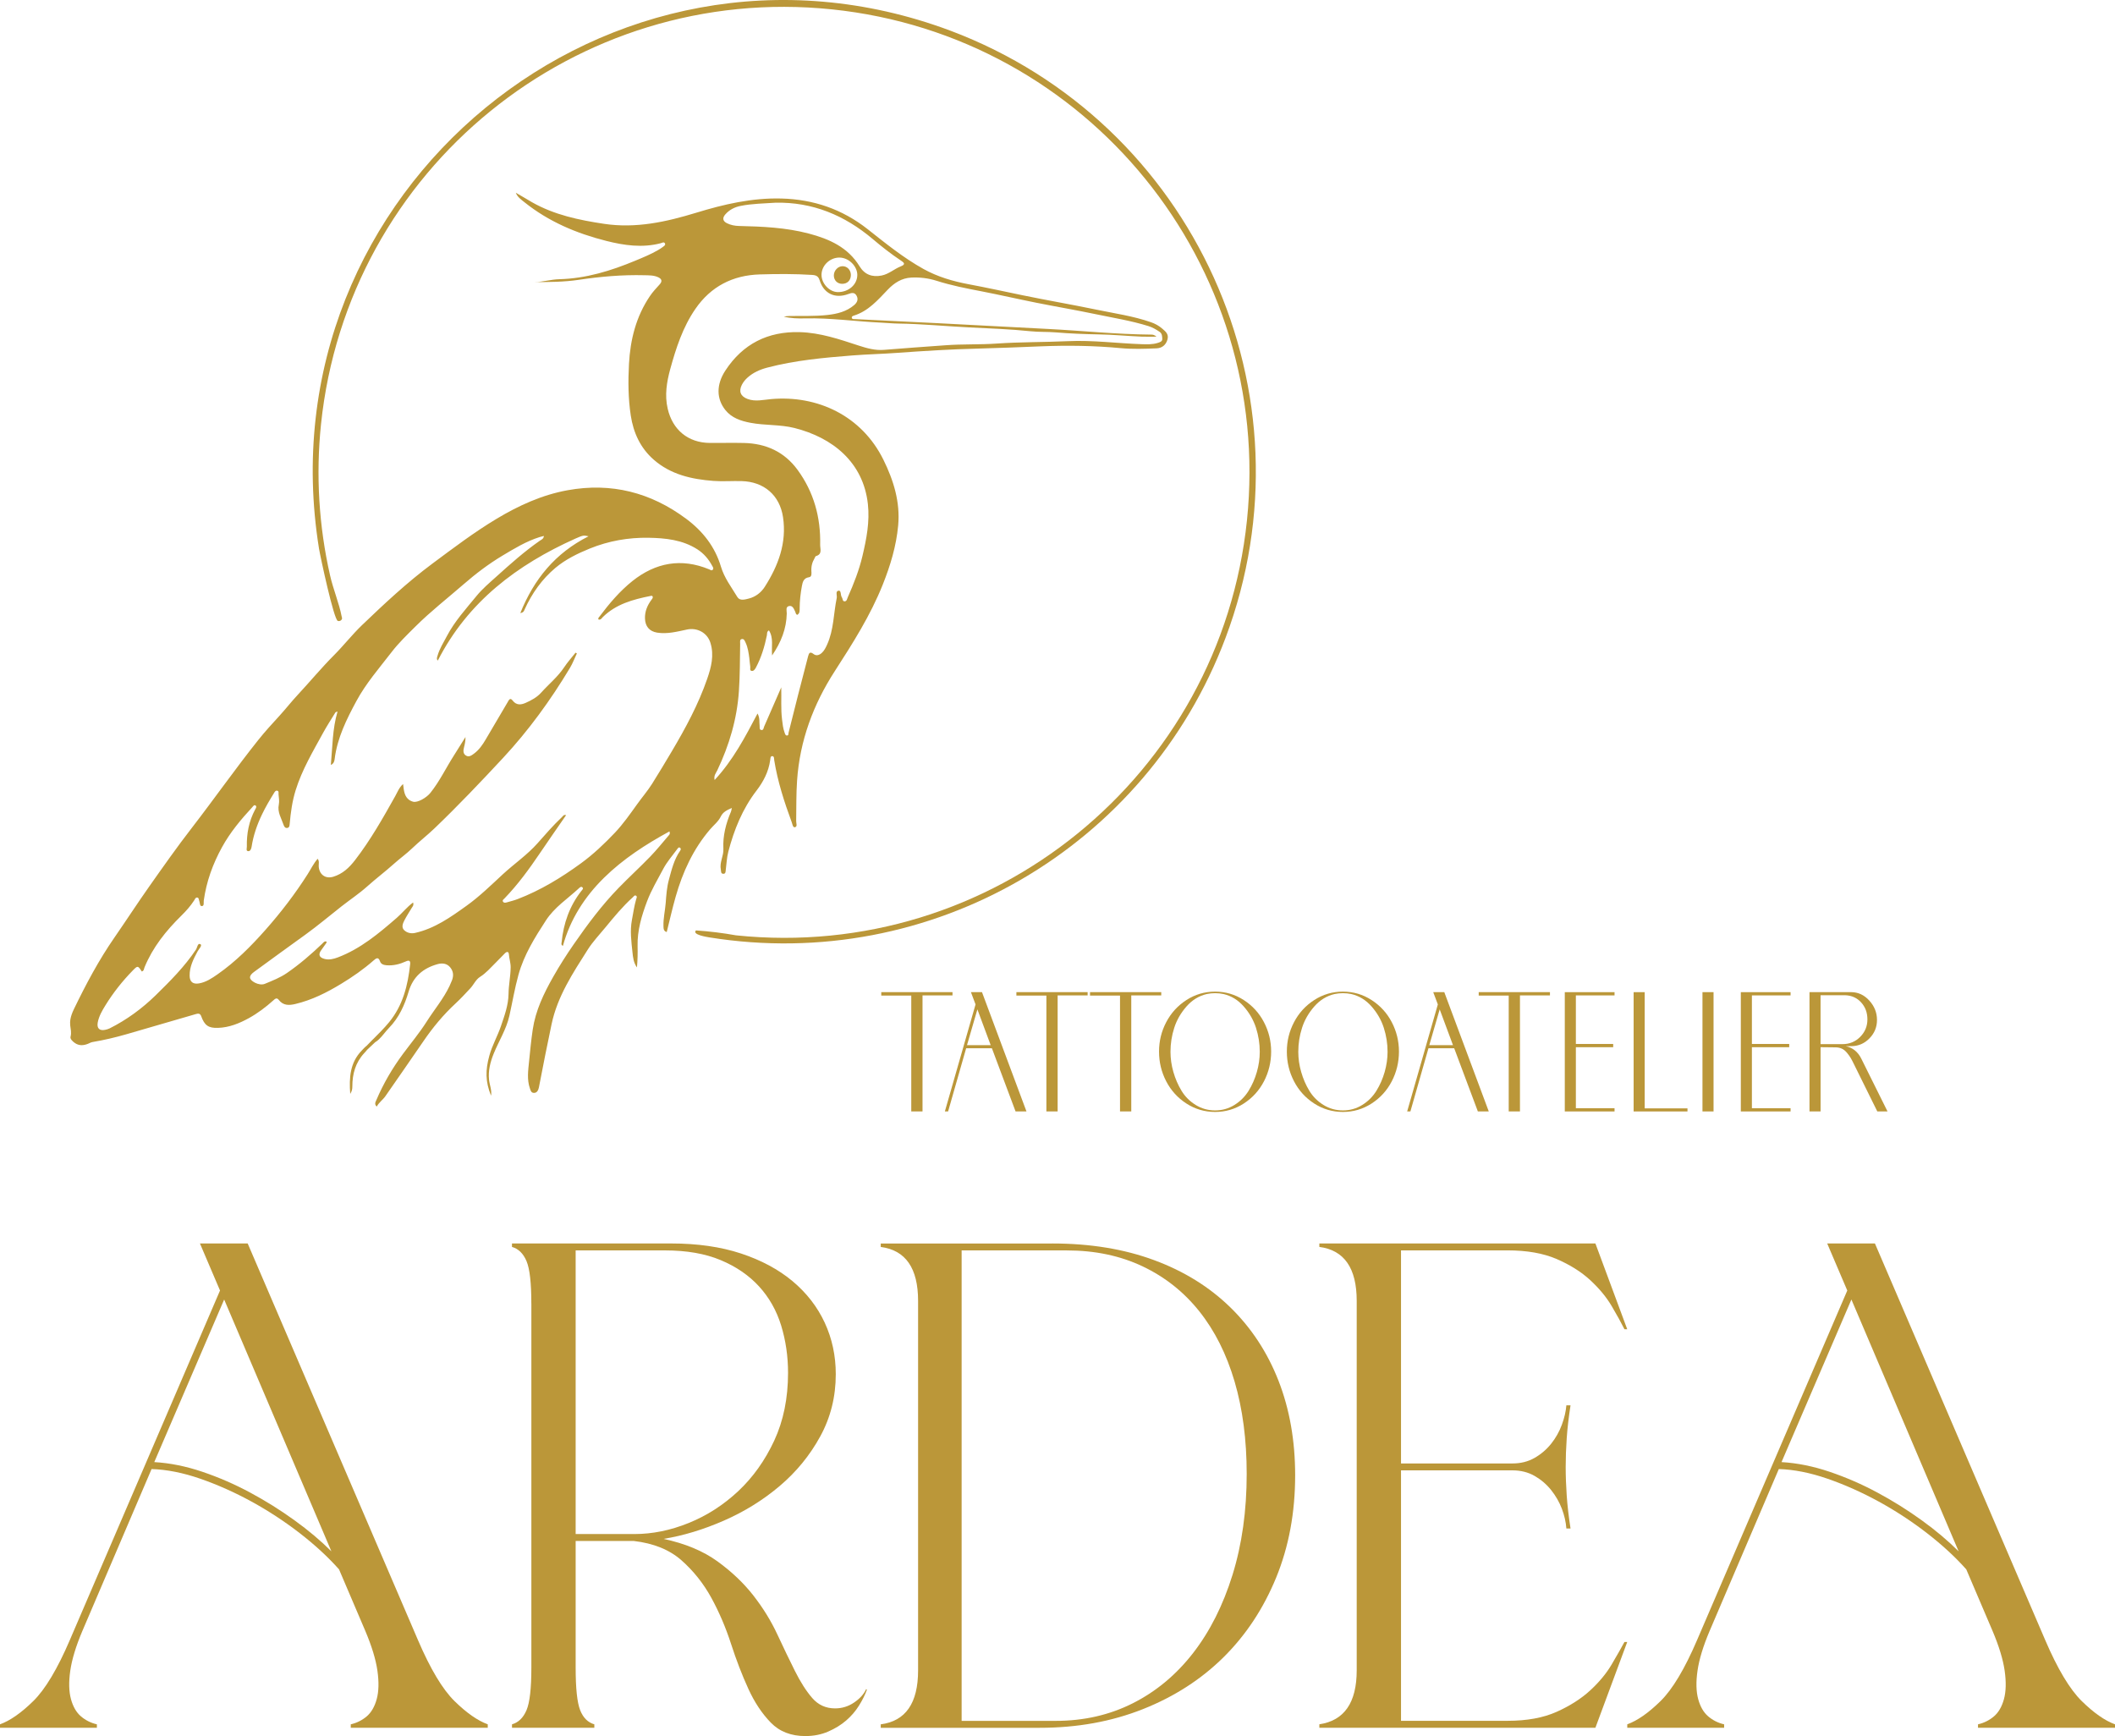 <svg xmlns="http://www.w3.org/2000/svg" id="Ebene_1" viewBox="0 0 1107.41 909"><defs fill="#bb9739"><style>.cls-1{stroke-width:0px;}</style></defs><path class="cls-1" d="m129.69,651.08l89.12,207.57c6.52,15.21,12.92,25.9,19.2,32.06,6.28,6.16,12.07,10.21,17.38,12.14v1.81h-71.73v-1.81c3.14-.72,5.92-2.11,8.34-4.16,2.41-2.05,4.16-5.07,5.25-9.05,1.09-3.99,1.21-8.93.37-14.85-.85-5.92-2.96-12.86-6.34-20.83l-13.76-32.24c-5.79-6.52-12.68-12.86-20.64-19.02-7.97-6.16-16.37-11.65-25.18-16.48-8.81-4.83-17.75-8.81-26.8-11.96-9.06-3.14-17.57-4.83-25.54-5.07l-36.23,84.77c-3.38,7.97-5.49,14.91-6.34,20.83-.85,5.92-.72,10.87.36,14.85,1.09,3.99,2.84,7.01,5.25,9.05,2.41,2.05,5.19,3.44,8.33,4.16v1.81H0v-1.81c5.31-1.93,11.11-5.98,17.39-12.14,6.28-6.16,12.68-16.85,19.2-32.06l78.61-182.94-10.51-24.63h25Zm-12.32,29.34l-36.59,85.13c8.21.48,16.6,2.17,25.18,5.07,8.57,2.9,16.91,6.52,25,10.87,8.09,4.34,15.82,9.18,23.18,14.49,7.37,5.31,13.82,10.75,19.38,16.3l-56.15-131.86Z" fill="#bb9739"/><path class="cls-1" d="m278.21,682.59c0-10.87-.84-18.29-2.53-22.28-1.69-3.99-4.23-6.46-7.61-7.43v-1.81h83.32c13.76,0,25.96,1.75,36.59,5.25,10.62,3.51,19.62,8.34,26.99,14.49,7.36,6.16,12.98,13.4,16.85,21.73,3.86,8.33,5.79,17.33,5.79,26.99,0,11.84-2.72,22.7-8.15,32.6-5.43,9.91-12.49,18.54-21.19,25.91-8.7,7.37-18.42,13.4-29.16,18.11-10.75,4.71-21.32,7.92-31.7,9.61,11.35,2.41,20.76,6.34,28.26,11.77,7.48,5.43,13.76,11.41,18.84,17.93,5.07,6.52,9.23,13.28,12.49,20.29,3.26,7.01,6.34,13.4,9.24,19.2,2.9,5.8,5.91,10.51,9.05,14.13,3.14,3.62,7.12,5.43,11.96,5.43,3.62,0,6.93-1.02,9.96-3.08,3.02-2.05,5.13-4.4,6.34-7.06l.36.37c-.96,2.66-2.35,5.43-4.16,8.33-1.81,2.9-4.05,5.49-6.7,7.78-2.66,2.3-5.79,4.22-9.42,5.8-3.62,1.57-7.61,2.35-11.95,2.35-7.49,0-13.53-2.35-18.11-7.06-4.59-4.71-8.52-10.62-11.77-17.75-3.26-7.12-6.28-14.97-9.06-23.55-2.78-8.57-6.22-16.6-10.32-24.09-4.11-7.48-9.3-14-15.58-19.56-6.28-5.55-14.61-8.93-25-10.14h-30.43v66.29c0,10.87.78,18.29,2.35,22.28,1.57,3.99,4.05,6.46,7.43,7.43v1.81h-43.11v-1.81c3.38-.96,5.92-3.44,7.61-7.43,1.69-3.99,2.53-11.41,2.53-22.28v-190.55Zm23.19,120.63h30.79c9.42,0,18.9-1.93,28.44-5.8,9.54-3.86,18.17-9.42,25.91-16.66,7.73-7.25,14-16.06,18.84-26.44,4.82-10.38,7.24-22.22,7.24-35.5,0-8.7-1.21-16.96-3.62-24.82-2.42-7.84-6.28-14.67-11.59-20.47-5.31-5.8-12.02-10.38-20.11-13.76-8.09-3.38-17.82-5.07-29.16-5.07h-46.73v148.53Z" fill="#bb9739"/><path class="cls-1" d="m550.98,651.08c19.8,0,37.55,2.9,53.25,8.7,15.7,5.79,29.04,14.07,40.03,24.81,10.99,10.75,19.38,23.55,25.18,38.4,5.79,14.85,8.7,31.34,8.7,49.45,0,19.56-3.33,37.44-9.96,53.62-6.65,16.18-15.82,30.06-27.53,41.66-11.72,11.59-25.78,20.65-42.2,27.17-16.43,6.52-34.41,9.78-53.98,9.78h-83.32v-1.81c13.05-1.69,19.56-11.11,19.56-28.25v-193.45c0-17.14-6.52-26.56-19.56-28.26v-1.81h89.84Zm1.81,249.96c14.73,0,28.19-3.08,40.39-9.24,12.19-6.16,22.7-14.91,31.51-26.26,8.81-11.35,15.7-25,20.65-40.93,4.95-15.94,7.43-33.57,7.43-52.89,0-17.87-2.12-33.99-6.34-48.36-4.23-14.37-10.39-26.63-18.48-36.77-8.09-10.14-17.99-17.99-29.71-23.55-11.72-5.55-24.94-8.33-39.66-8.33h-55.07v246.34h49.27Z" fill="#bb9739"/><path class="cls-1" d="m710.37,681.14c0-17.14-6.52-26.56-19.56-28.26v-1.81h144.54l16.67,44.92h-1.45c-1.69-3.38-3.93-7.43-6.7-12.14-2.78-4.71-6.52-9.23-11.23-13.58-4.71-4.34-10.57-8.02-17.57-11.05-7.01-3.02-15.58-4.53-25.72-4.53h-55.78v111.57h58.32c4.34,0,8.21-.96,11.59-2.9,3.38-1.93,6.28-4.4,8.7-7.43,2.41-3.02,4.28-6.34,5.61-9.96,1.33-3.62,2.11-7,2.36-10.14h2.17c-.97,6.28-1.63,12.02-1.99,17.21-.36,5.19-.54,10.2-.54,15.03s.19,9.84.54,15.03c.37,5.19,1.02,10.93,1.99,17.21h-2.17c-.25-3.38-1.03-6.82-2.36-10.33-1.33-3.49-3.2-6.76-5.61-9.78-2.42-3.02-5.31-5.49-8.7-7.43-3.38-1.93-7.25-2.9-11.59-2.9h-58.32v131.14h55.78c10.14,0,18.71-1.57,25.72-4.71,7-3.14,12.86-6.89,17.57-11.23,4.71-4.34,8.46-8.87,11.23-13.58,2.77-4.71,5.01-8.64,6.7-11.77h1.45l-16.67,44.92h-144.54v-1.81c13.05-1.93,19.56-11.35,19.56-28.25v-193.45Z" fill="#bb9739"/><path class="cls-1" d="m981.71,651.08l89.12,207.57c6.52,15.21,12.92,25.9,19.2,32.06,6.28,6.16,12.07,10.21,17.38,12.14v1.81h-71.73v-1.81c3.14-.72,5.92-2.11,8.34-4.16,2.41-2.05,4.16-5.07,5.25-9.05,1.09-3.99,1.21-8.93.37-14.85-.85-5.92-2.96-12.86-6.34-20.83l-13.76-32.24c-5.79-6.52-12.68-12.86-20.64-19.02-7.97-6.16-16.37-11.65-25.18-16.48-8.81-4.83-17.75-8.81-26.8-11.96-9.06-3.14-17.57-4.83-25.54-5.07l-36.23,84.77c-3.38,7.97-5.49,14.91-6.34,20.83-.85,5.92-.72,10.87.36,14.85,1.09,3.99,2.84,7.01,5.25,9.05,2.41,2.05,5.19,3.44,8.33,4.16v1.81h-50.72v-1.81c5.31-1.93,11.11-5.98,17.39-12.14,6.28-6.16,12.68-16.85,19.2-32.06l78.61-182.94-10.51-24.63h25Zm-12.32,29.34l-36.59,85.13c8.21.48,16.6,2.17,25.18,5.07,8.57,2.9,16.91,6.52,25,10.87,8.09,4.34,15.82,9.18,23.18,14.49,7.37,5.31,13.82,10.75,19.38,16.3l-56.15-131.86Z" fill="#bb9739"/><rect class="cls-1" x="403.12" y="1.25" width="15.35" height=".14" fill="#bb9739"/><path class="cls-1" d="m608.55,172.07c-1.71-1.49-3.7-2.59-5.88-3.35-9.31-3.26-19.08-4.61-28.68-6.61-12.85-2.67-25.8-4.87-38.65-7.53-9.42-1.96-18.82-4-28.29-5.78-8.19-1.54-16.15-3.88-23.5-7.96-10.55-5.86-19.87-13.45-29.29-20.88-13.25-10.42-28.3-15.59-45.15-16.02-15.37-.4-30.05,3-44.56,7.44-15.74,4.81-31.58,8.31-48.21,5.82-13.16-1.98-26.05-4.65-37.8-11.33-2.83-1.6-5.57-3.37-8.46-4.95.86,2.26,2.74,3.54,4.46,4.91,12.7,10.22,27.38,16.4,43.02,20.33,9.28,2.34,18.75,3.7,28.31,1.21.77-.19,1.77-.92,2.29.06.48.94-.61,1.47-1.24,1.97-.74.58-1.56,1.07-2.38,1.55-3.76,2.19-7.79,3.83-11.8,5.5-12.83,5.34-25.94,9.39-39.98,9.74-4.26.11-8.43,1.41-12.72,1.51,7.64-.03,15.29-.05,22.84-1.17,11.44-1.72,22.91-2.72,34.49-2.43,2.46.06,4.96-.01,7.25,1.05,1.85.86,2.31,2.07.77,3.76-1.77,1.97-3.62,3.91-5.08,6.09-7.28,10.73-10.3,22.84-10.98,35.59-.48,8.97-.42,17.95.93,26.9,1.39,9.14,5.07,17.09,12.01,23.17,8.87,7.79,19.85,10.28,31.24,11.13,4.9.38,9.85-.03,14.77.1,11.73.31,19.98,7.36,21.71,18.89,2.01,13.45-2.47,25.38-9.56,36.47-1.89,2.96-4.76,5.22-8.3,6.13-2.05.52-4.75,1.35-6.04-.78-3.1-5.15-6.82-9.95-8.6-15.9-3.1-10.42-9.47-18.56-18.18-25.05-18.59-13.86-39.23-19.11-62.09-14.98-13.4,2.43-25.61,8.01-37.19,14.95-11.75,7.05-22.65,15.32-33.65,23.49-13.16,9.79-25.05,20.9-36.83,32.2-5.17,4.97-9.59,10.65-14.66,15.74-6.61,6.61-12.56,13.85-18.93,20.68-3.34,3.58-6.37,7.47-9.63,11.04-3.81,4.15-7.64,8.33-11.12,12.7-11.95,15-22.96,30.71-34.69,45.89-7.76,10.02-15.06,20.4-22.36,30.76-6.21,8.8-12.08,17.85-18.21,26.71-8.22,11.86-14.97,24.56-21.23,37.5-4.01,8.28-.59,9.78-1.8,14.57-.26,1.09,1.07,2.34,2.19,3.14,2.25,1.61,4.63,1.42,7.03.45.77-.31,1.47-.76,2.35-.9,5.96-1,11.85-2.39,17.66-4.06,12.17-3.51,24.32-7.08,36.49-10.6,1.11-.32,2.15-.41,2.71,1.14,1.75,4.84,3.78,6.29,8.86,6.11,5.8-.2,11.04-2.32,16.07-5.08,4.67-2.57,8.87-5.77,12.83-9.31.82-.73,1.76-1.69,2.84-.28,2.34,3.06,5.42,2.95,8.72,2.16,8.57-2.04,16.31-5.91,23.78-10.44,6.08-3.67,11.89-7.71,17.24-12.41,1.29-1.14,2.46-1.91,3.29.53.51,1.51,1.91,1.92,3.43,2.05,3.59.28,6.95-.58,10.18-2.05,1.6-.73,2.37-.34,2.17,1.49-1.19,11.06-3.77,21.56-11.08,30.45-2.6,3.16-5.49,5.99-8.36,8.88-.22.22-.53.44-.72.7-1.2,1.17-2.03,2.03-2.61,2.67-.99.74-2.26,2.18-2.62,2.55-6.07,6.28-6.64,14.02-5.99,22.67.97-1.55,1.1-2.72,1.1-3.92,0-6.56,1.67-12.52,6.24-17.45.23-.25.93-.97,1.53-1.75.69-.6,1.89-1.78,4.15-3.92.73-.42,1.4-.97,2.02-1.55,1.92-1.81,3.4-4.07,5.21-5.91,5.28-5.41,8.23-11.97,10.3-18.98,2.32-7.89,7.62-12.39,15.24-14.48,2.3-.63,4.79-.44,6.53,1.66,1.74,2.09,1.91,4.46.91,6.94-.4.97-.8,1.93-1.24,2.87-3.18,6.7-7.99,12.37-11.94,18.59-3.75,5.9-8.3,11.37-12.5,17.03-5.55,7.5-10.18,15.45-13.83,24-.47,1.09-1.23,2.21.16,3.51,1.14-2.18,3.16-3.49,4.5-5.41,6.63-9.57,13.3-19.1,19.87-28.72,4.96-7.27,10.52-13.99,17-19.97,2.68-2.48,5.17-5.21,7.66-7.87,1.75-1.88,2.83-4.56,5.07-5.96,3.12-1.96,5.42-4.68,7.97-7.2,1.69-1.66,3.34-3.35,4.98-5.07.99-1.05,2.02-1.11,2.14.42.17,2.34.97,4.54.93,6.96-.07,4.63-1.05,9.17-1.11,13.77-.08,5.97-2.14,11.51-3.99,16.95-1.77,5.21-4.58,10.03-6.07,15.46-2.06,7.52-2.12,13.46.9,20.93.5-2.89-.76-5.55-1.05-8.3-.49-4.71.63-9.27,2.42-13.68,2.69-6.65,6.66-12.78,8.24-19.89,1.59-7.14,2.79-14.36,4.74-21.42,2.9-10.47,8.55-19.49,14.38-28.48,4.49-6.92,11.28-11.27,17.11-16.68.52-.49,1.25-1.27,1.94-.69.83.67-.07,1.4-.48,1.92-6.2,7.91-9.37,16.98-10.34,26.88-.06.58-.45,1.32.67,1.9,3.84-13.96,11.43-25.76,21.57-35.71,10.03-9.85,21.79-17.45,34.22-24.23.36,1.07.13,1.49-.17,1.84-3.27,3.8-6.4,7.73-9.88,11.33-5.38,5.56-11.1,10.79-16.51,16.35-8.86,9.11-16.36,19.19-23.56,29.58-3.83,5.53-7.45,11.2-10.76,17.05-4.91,8.66-9.23,17.6-10.71,27.59-.82,5.51-1.36,11.06-1.91,16.61-.47,4.78-1.22,9.57.47,14.33.36,1.05.6,2.07,1.82,2.21,1.31.16,2.13-.67,2.56-1.82.26-.7.38-1.47.52-2.21,2.05-10.65,4.15-21.29,6.4-31.9,3.1-14.67,11.15-26.78,18.94-39.06,2.65-4.18,6.15-7.85,9.32-11.71,4.49-5.46,8.98-10.92,14.25-15.67.51-.45,1.01-1.43,1.84-.76.58.45.1,1.24-.08,1.85-1.01,3.53-1.51,7.15-2.19,10.73-1.09,5.75-.3,11.27.27,16.83.27,2.67.56,5.58,2.36,8.04.34-3.73.42-7.45.33-11.17-.2-8.21,2.14-15.94,4.95-23.42,2.22-5.89,5.52-11.38,8.47-16.97,2-3.78,4.84-6.98,7.36-10.42.34-.45.82-1.27,1.58-.55.49.47.19,1.05-.15,1.55-3.13,4.53-4.38,9.79-5.8,14.99-1.1,4.01-1.38,8.13-1.69,12.29-.32,4-1.3,7.98-1.17,12.08.03,1.33.07,2.64,1.71,3.1,1.56-6.21,2.93-12.39,4.67-18.48,3.68-12.94,9.19-24.96,18.07-35.33,1.86-2.18,4.28-4.01,5.55-6.65,1.14-2.34,3.1-3.35,5.8-4.5-.24,1.06-.27,1.54-.46,1.94-2.65,6.24-4.33,12.68-3.97,19.52.19,3.68-2.1,7.04-1.33,10.79.18.9-.09,2.11,1.22,2.21,1.36.08,1.25-1.13,1.36-2.05.42-3.17.53-6.44,1.34-9.52,3.02-11.51,7.39-22.39,14.76-31.98,3.57-4.64,6.32-9.88,7.15-15.87.13-.83.1-2.13.94-2.18,1.27-.09,1.06,1.31,1.19,2.15,1.79,11.17,5.26,21.86,9.15,32.42.38,1.01.57,2.87,1.66,2.66,1.48-.3.66-2.07.68-3.17.11-7.1-.02-14.18.47-21.26,1.42-20.9,8.49-39.88,19.75-57.31,9.4-14.57,18.67-29.14,25.13-45.34,3.99-10,7.06-20.18,8.05-30.88,1.14-12.26-2.38-23.62-7.71-34.44-11.38-23.09-34.55-33.92-58.8-31.78-4.12.36-8.23,1.47-12.36-.07-3.62-1.35-4.73-3.96-2.96-7.43.74-1.43,1.75-2.67,2.97-3.76,2.97-2.66,6.49-4.21,10.29-5.21,14.61-3.84,29.59-5.2,44.57-6.38,7.73-.61,15.5-.77,23.24-1.34,14.05-1.01,28.12-1.9,42.22-2.24,10.97-.27,21.95-.74,32.92-1.18,14.09-.57,28.15-.4,42.22.94,6.19.58,12.47.36,18.71.1,2.7-.11,4.91-1.64,5.72-4.71.76-2.85-1.15-4.2-2.81-5.65Zm-228.81-59.77c2.12-2.44,4.83-3.84,8.01-4.48,6.06-1.22,12.21-1.25,18.28-1.69,19.51-.4,36.23,6.61,50.92,19.02,4.76,4.03,9.67,7.89,14.87,11.35,1.86,1.23,2.3,1.99-.25,3-3.4,1.35-6.16,4-9.92,4.76-4.97,1-8.93-.48-11.56-4.79-6.13-10.03-15.9-14.36-26.65-17.19-11.97-3.15-24.23-3.68-36.51-3.96-2.22-.05-4.33-.47-6.3-1.44-2.19-1.08-2.49-2.73-.89-4.58Zm69.14,31.73c-.05,4.99-4.53,8.94-10.15,8.91-4.48-.01-8.72-4.58-8.58-9.26.14-4.78,4.42-8.82,9.35-8.82s9.43,4.56,9.39,9.17Zm-75.72,154.32c-.58.61-1.23.02-1.81-.23-14.61-6.08-28.07-3.54-40.17,6.07-6.65,5.3-12.19,11.85-17.32,18.68-.31.41-.85.81-.46,1.51,1.17.31,1.65-.71,2.26-1.31,6.89-6.77,15.7-9.17,24.78-11,.46-.09,1.01-.32,1.26.22.32.7-.22,1.25-.6,1.77-2.15,2.89-3.49,6.05-3.39,9.73.11,4.12,2.25,6.78,6.37,7.45,5.34.86,10.54-.55,15.69-1.63,5.34-1.11,10.58,1.72,12.2,6.95,2.05,6.53.41,12.82-1.69,18.9-4.62,13.36-11.31,25.74-18.51,37.9-3.37,5.69-6.77,11.35-10.28,16.94-2.35,3.75-5.28,7.14-7.87,10.76-3.68,5.13-7.36,10.4-11.63,14.91-5.49,5.78-11.35,11.37-17.88,16.11-10.28,7.49-21.08,14.07-33.01,18.65-1.84.72-3.78,1.18-5.67,1.73-.74.22-1.58.41-2.06-.36-.48-.76.33-1.22.74-1.65,7.03-7.27,12.95-15.4,18.6-23.75,4.48-6.63,9.07-13.18,13.69-19.88-1.26-.44-1.65.53-2.19,1.03-4.53,4.26-8.59,8.96-12.7,13.61-5.44,6.15-12.26,10.79-18.26,16.33-6.17,5.71-12.19,11.62-19.05,16.52-8.3,5.95-16.65,11.88-26.89,14.17-2.13.47-4.28-.05-5.75-1.5-1.46-1.46-.66-3.47.16-5.06,1.17-2.26,2.57-4.41,3.89-6.6.42-.68,1.13-1.26.69-2.79-3.33,2.47-5.67,5.54-8.54,8.03-9.44,8.19-18.99,16.22-30.88,20.73-2.23.84-4.55,1.42-6.95.8-2.85-.75-3.4-2.34-1.69-4.67.89-1.23,1.76-2.46,2.64-3.7.09-.15.08-.36.14-.69-1.14-.43-1.72.51-2.29,1.07-5.8,5.57-11.88,10.8-18.51,15.37-3.58,2.47-7.63,4.03-11.59,5.67-1.43.6-3.58.23-5.19-.63-3.2-1.72-3.37-3.47-.47-5.59,9.01-6.61,18.06-13.14,27.11-19.68,6.45-4.66,12.51-9.8,18.76-14.7,4.46-3.49,9.2-6.63,13.44-10.43,4.56-4.08,9.46-7.77,14.03-11.87,3.02-2.71,6.5-5.2,9.44-8.02,3.8-3.65,7.95-6.86,11.75-10.5,12.37-11.85,24.17-24.27,35.83-36.8,13.42-14.43,24.94-30.29,35.07-47.17,1.44-2.4,2.44-5.07,3.64-7.61-.23-.14-.45-.27-.68-.41-2.01,2.55-4.21,4.98-5.99,7.68-3.33,5.01-8.01,8.77-11.95,13.17-2.32,2.59-5.15,4.07-8.13,5.41-2.41,1.09-4.89,1.42-6.88-1.19-1.35-1.77-1.99-.2-2.6.84-3.84,6.52-7.65,13.05-11.52,19.57-1.64,2.79-3.48,5.45-6.11,7.39-1.18.86-2.57,1.97-4.14,1.05-1.66-.98-1.51-2.65-1.1-4.3.43-1.73.83-3.46.78-5.44-1.99,3.18-3.96,6.4-5.99,9.56-4.18,6.52-7.5,13.57-12.38,19.67-1.98,2.5-6.74,5.32-9.12,4.62-3.85-1.14-4.63-4.36-4.99-7.78-.05-.38-.1-.74-.2-1.48-2.1,1.91-2.97,4.32-4.15,6.44-6.42,11.47-12.88,22.89-20.96,33.37-3.14,4.07-6.55,7.25-11.41,8.74-4.22,1.3-7.52-1.28-7.65-5.67-.03-1.17.41-2.44-.55-3.73-2.17,2.5-3.54,5.4-5.23,8.06-6.56,10.32-13.98,19.99-22.07,29.14-7.62,8.61-15.68,16.72-25.13,23.31-2.95,2.05-5.94,4.07-9.59,4.73-3.2.58-4.97-.74-5.01-3.97-.08-4.71,1.98-8.77,4.16-12.78.67-1.25,2.59-3.12,1.5-3.75-1.46-.85-1.65,1.77-2.33,2.79-5.97,8.96-13.54,16.53-21.15,23.98-7.1,6.92-15.13,12.82-24.07,17.3-.75.38-1.59.6-2.42.77-2.9.58-4.35-.82-3.81-3.84.61-3.31,2.31-6.22,4.04-9.02,4.08-6.62,8.9-12.7,14.34-18.26,2.55-2.59,2.65-2.58,4.68.55,1.16-.26,1.13-1.4,1.44-2.18,4.32-10.52,11.25-19.14,19.27-27.03,2.48-2.44,4.82-5.06,6.73-8.01.4-.61.67-1.57,1.55-1.5.95.08.82,1.1,1.1,1.76.42.98.17,2.83,1.4,2.73,1.31-.1.82-1.84.97-2.9,1.38-9.96,4.74-19.22,9.59-28.01,4.26-7.74,9.86-14.44,15.82-20.88.48-.51.99-1.49,1.79-.81.66.58.01,1.44-.32,2.07-3.24,6.08-4.48,12.61-4.32,19.43.02.83-.58,2.26.74,2.34,1.07.08,1.58-1.22,1.74-2.27.91-5.95,2.85-11.54,5.44-16.94,1.84-3.85,4.01-7.52,6.24-11.13.39-.63.8-1.48,1.66-1.34,1.06.17.72,1.23.77,1.89.16,1.79.51,3.66.15,5.36-.85,3.98,1.3,7.12,2.44,10.53.3.89.8,1.9,1.94,1.75,1.22-.16,1.23-1.31,1.32-2.23.53-5.95,1.33-11.83,3.12-17.56,3.31-10.65,8.99-20.17,14.29-29.88,1.99-3.64,4.26-7.14,6.44-10.69.17-.28.53-.45,1.19-.59-2.68,9.06-2.62,18.38-3.5,27.96,1.63-.75,1.85-2.08,1.99-3.13,1.38-11.03,6.21-20.74,11.39-30.33,5.01-9.29,11.93-17.2,18.33-25.51,3.81-4.96,8.3-9.27,12.66-13.6,7.89-7.85,16.74-14.74,25.16-22.06,6.37-5.54,13.1-10.64,20.31-14.96,6.22-3.72,12.49-7.55,19.5-9.74.69-.2,1.39-.36,2.21-.58-.16,1.63-1.36,1.94-2.24,2.57-8.07,5.64-15.39,12.17-22.69,18.76-3.58,3.23-7.27,6.33-10.32,10.06-5.53,6.78-11.45,13.22-15.59,21.12-1.75,3.33-3.78,6.49-4.83,10.15-.24.84-.69,1.77.12,2.59,15.74-30.83,41.52-50.2,72.23-63.95,4.11-1.84,4.22-1.59,6.71-1.13-17.45,8.8-28.56,22.42-35.74,40.2,1.73-.22,1.96-1.21,2.3-1.97,3.8-8.41,9.1-15.82,16.11-21.71,5.28-4.42,11.58-7.5,18-10.11,9.85-3.99,20.19-5.81,30.71-5.63,8.87.15,17.81,1.05,25.62,6.08,3.34,2.16,5.83,5.08,7.7,8.56.34.63.96,1.38.31,2.08Zm233-118.8c-2.76.86-5.62.76-8.45.66-12.84-.45-25.64-2.17-38.5-1.58-12.47.57-24.96.4-37.43,1.26-8.85.61-17.77.22-26.64.88-10.76.8-21.51,1.51-32.26,2.41-4.66.39-9.05-.86-13.3-2.25-10.09-3.31-20.08-6.73-30.85-7.03-16.7-.45-29.79,6.15-38.93,20.12-4.84,7.4-4.68,14.79-.03,20.64,3.33,4.17,8.07,5.73,13.1,6.7,7.63,1.47,15.51.83,23.08,2.73,19.93,5.01,36.06,17.89,38.47,39.84,1.02,9.32-.73,18.23-2.84,27.17-1.77,7.49-4.57,14.61-7.69,21.62-.36.83-.51,2.08-1.59,2.14-1.25.07-1-1.39-1.51-2.1-.8-1.13-.25-3.67-1.71-3.49-1.8.22-.69,2.52-.98,3.88-1.69,8.11-1.5,16.6-5.03,24.35-.72,1.57-1.44,3.1-2.71,4.29-1.31,1.22-2.93,1.8-4.38.66-1.84-1.44-2.41-.57-2.84,1.08-1.76,6.77-3.52,13.52-5.26,20.3-1.68,6.6-3.32,13.19-4.99,19.8-.15.58.1,1.51-.89,1.48-.8-.03-.94-.86-1.17-1.46-.84-2.23-1.08-4.57-1.36-6.94-.68-5.55-.26-11.1-.41-16.81-2.97,6.82-5.94,13.65-8.93,20.45-.32.73-.33,1.99-1.39,1.9-1.32-.1-.9-1.43-1.01-2.29-.26-1.94.23-3.99-1.09-6.37-6.49,12.33-12.8,24.4-22.47,34.82-.56-2.34.73-3.67,1.39-5.05,6.27-13.19,10.35-26.93,11.33-41.6.56-8.22.51-16.44.65-24.66.01-.91-.33-2.19.78-2.47,1.27-.32,1.68,1.02,2.1,1.92,1.17,2.52,1.54,5.25,1.91,7.96.2,1.5.24,3.02.49,4.51.12.77-.39,2.01.63,2.25,1.13.26,1.84-.81,2.34-1.73,2.82-5.31,4.54-11,5.74-16.85.17-.88-.14-1.93,1.08-2.62,2.52,3.96,1.24,8.4,1.65,13.13,4.74-6.99,7.52-14.02,7.68-22,.03-1.38-.77-3.46,1.21-3.88,1.91-.4,2.54,1.55,3.24,3,.27.56.22,1.35,1.07,1.61,1.38-.82,1.23-2.21,1.24-3.49.02-3.89.45-7.75,1.16-11.56.39-2.05.85-4.24,3.75-4.65,1.5-.2,1.3-1.96,1.23-3.12-.16-2.46.39-4.67,1.64-6.77.24-.4.41-1.07.74-1.17,3.5-.99,2.16-3.76,2.21-5.96.32-14.34-3.31-27.51-11.81-39.17-6.93-9.49-16.53-13.83-28.09-14.1-5.96-.14-11.93.02-17.89-.02-11.37-.09-19.49-6.87-22.04-17.91-1.65-7.1-.52-13.95,1.32-20.72,3.04-11.04,6.56-21.93,13.16-31.52,8.11-11.8,19.57-17.64,33.65-18.08,9.16-.28,18.36-.33,27.54.26,2.06.14,3.23.7,3.89,2.82,2.16,6.97,8.05,9.78,15.02,7.18,1.85-.69,3.29-.99,4.34.93,1.03,1.91.26,3.52-1.21,4.8-4.04,3.48-8.93,4.68-14.11,5.25-6.71.73-13.42.41-20.13.55-.91.02-1.81.11-2.68.31,3.7.93,7.43,1.01,11.17.92,13.36-.32,26.59,1.64,39.9,2.23,2.92.13,5.87.44,8.76.48,12.39.16,24.74,1.39,37.1,2,10.75.55,21.5.9,32.21,2.02,4.41.47,8.87.23,13.32.6,7.43.61,14.88.93,22.34,1.05,7.53.11,15,.86,22.5,1.17,2.46.1,4.91.02,7.86.02-1.11-.92-1.91-1.08-2.71-1.08-18.15-.14-36.21-2.04-54.31-2.97-19.17-.98-38.33-2.04-57.5-3.01-14.45-.74-28.91-1.41-43.35-2.13-.63-.02-1.47.16-1.67-.68-.17-.68.52-.99,1.02-1.14,7.62-2.35,12.6-8.18,17.82-13.62,3.41-3.55,7.27-6.05,12.3-6.31,4.49-.23,8.97.33,13.17,1.66,7.78,2.48,15.73,4.03,23.7,5.56,9.55,1.85,19.04,4.05,28.58,5.95,10.37,2.07,20.79,3.84,31.13,6,9.23,1.93,18.58,3.42,27.61,6.24,2.09.66,3.97,1.74,5.79,2.97,1.43.97,1.36,2.47,1.44,3.76.08,1.33-1.33,1.74-2.39,2.07Z" fill="#bb9739"/><path class="cls-1" d="m436.6,144.28c.03,2.5,1.82,4.3,4.3,4.33,2.74.05,4.61-1.82,4.62-4.62,0-2.59-1.92-4.63-4.36-4.61-2.44.01-4.59,2.33-4.56,4.89Z" fill="#bb9739"/><path id="Pfad_4" class="cls-1" d="m364.41,487.16c7.04.48,14.04,1.34,20.99,2.58,133.89,13.86,253.65-83.45,267.51-217.33,13.86-133.89-83.45-253.65-217.33-267.51S181.92,88.34,168.07,222.23c-2.74,26.46-1.13,53.19,4.77,79.13,1.54,6.88,4.8,14.79,5.99,21.16.13.7.53,1.31,0,1.96-.44.61-1.23.87-1.95.63-2.08-.61-9.11-33.4-9.86-37.92C136.91,100.09,319.36-50.59,497.6,16.05c127.6,48.03,192.1,190.41,144.06,318.01-41.36,109.86-154.36,175.41-270.26,156.75-1.13-.2-9.29-1.41-6.97-3.68" fill="#bb9739"/><path class="cls-1" d="m483.03,521.18v60.76h-5.89v-60.67h-15.71v-1.78h37.3v1.7h-15.7Z" fill="#bb9739"/><path class="cls-1" d="m508.37,519.49h5.8l23.29,62.46h-5.71l-12.4-33.1h-13.47l-9.46,33.1h-1.69c1.78-6.25,4.46-15.58,8.03-28.02,3.57-12.43,6.25-21.77,8.03-28.02l-2.41-6.42Zm-2.05,27.75h12.4l-6.96-18.74-5.44,18.74Z" fill="#bb9739"/><path class="cls-1" d="m553.78,521.18v60.76h-5.89v-60.67h-15.71v-1.78h37.3v1.7h-15.7Z" fill="#bb9739"/><path class="cls-1" d="m592.33,521.18v60.76h-5.89v-60.67h-15.71v-1.78h37.3v1.7h-15.7Z" fill="#bb9739"/><path class="cls-1" d="m621.19,523.63c4.55-2.95,9.56-4.42,15.03-4.42s10.48,1.47,15.03,4.42c4.55,2.94,8.08,6.81,10.57,11.6,2.5,4.79,3.75,9.92,3.75,15.39s-1.25,10.71-3.75,15.53c-2.5,4.82-6.02,8.7-10.57,11.64-4.55,2.95-9.56,4.42-15.03,4.42s-10.48-1.47-15.03-4.42c-4.55-2.94-8.08-6.83-10.57-11.64-2.5-4.82-3.75-9.99-3.75-15.53s1.25-10.6,3.75-15.39c2.5-4.79,6.02-8.66,10.57-11.6Zm4.86,54.92c3.09,1.9,6.48,2.86,10.17,2.86s7.06-.95,10.13-2.86c3.06-1.9,5.53-4.37,7.41-7.4,1.87-3.03,3.31-6.32,4.33-9.86,1.01-3.54,1.52-7.06,1.52-10.57,0-4.28-.66-8.46-1.96-12.54-1.31-4.07-3.45-7.81-6.42-11.2-2.98-3.39-6.51-5.56-10.62-6.51-1.43-.3-2.89-.45-4.37-.45s-2.95.15-4.37.45c-4.1.95-7.64,3.12-10.62,6.51-2.97,3.39-5.12,7.12-6.42,11.2-1.31,4.08-1.96,8.25-1.96,12.54,0,3.51.5,7.04,1.52,10.57,1.01,3.54,2.44,6.83,4.28,9.86,1.84,3.03,4.31,5.5,7.4,7.4Z" fill="#bb9739"/><path class="cls-1" d="m688.11,523.63c4.55-2.95,9.56-4.42,15.03-4.42s10.48,1.47,15.03,4.42c4.55,2.94,8.08,6.81,10.57,11.6,2.5,4.79,3.75,9.92,3.75,15.39s-1.25,10.71-3.75,15.53c-2.5,4.82-6.02,8.7-10.57,11.64-4.55,2.95-9.56,4.42-15.03,4.42s-10.48-1.47-15.03-4.42c-4.55-2.94-8.08-6.83-10.57-11.64-2.5-4.82-3.75-9.99-3.75-15.53s1.25-10.6,3.75-15.39c2.5-4.79,6.02-8.66,10.57-11.6Zm4.86,54.92c3.09,1.9,6.48,2.86,10.17,2.86s7.06-.95,10.13-2.86c3.06-1.9,5.53-4.37,7.41-7.4,1.87-3.03,3.31-6.32,4.33-9.86,1.01-3.54,1.52-7.06,1.52-10.57,0-4.28-.66-8.46-1.96-12.54-1.31-4.07-3.45-7.81-6.42-11.2-2.98-3.39-6.51-5.56-10.62-6.51-1.43-.3-2.89-.45-4.37-.45s-2.95.15-4.37.45c-4.1.95-7.64,3.12-10.62,6.51-2.97,3.39-5.12,7.12-6.42,11.2-1.31,4.08-1.96,8.25-1.96,12.54,0,3.51.5,7.04,1.52,10.57,1.01,3.54,2.44,6.83,4.28,9.86,1.84,3.03,4.31,5.5,7.4,7.4Z" fill="#bb9739"/><path class="cls-1" d="m750.43,519.49h5.8l23.29,62.46h-5.71l-12.4-33.1h-13.47l-9.46,33.1h-1.69c1.78-6.25,4.46-15.58,8.03-28.02,3.57-12.43,6.25-21.77,8.03-28.02l-2.41-6.42Zm-2.05,27.75h12.4l-6.96-18.74-5.44,18.74Z" fill="#bb9739"/><path class="cls-1" d="m795.85,521.18v60.76h-5.89v-60.67h-15.71v-1.78h37.3v1.7h-15.7Z" fill="#bb9739"/><path class="cls-1" d="m825.12,546.61h19.54v1.7h-19.54v31.94h20.25v1.7h-26.05v-62.46h26.05v1.7h-20.25v25.43Z" fill="#bb9739"/><path class="cls-1" d="m861.16,580.34h22.4v1.61h-28.2v-62.46h5.8v60.85Z" fill="#bb9739"/><path class="cls-1" d="m897.21,581.94h-5.8v-62.46h5.8v62.46Z" fill="#bb9739"/><path class="cls-1" d="m917.29,546.61h19.54v1.7h-19.54v31.94h20.25v1.7h-26.05v-62.46h26.05v1.7h-20.25v25.43Z" fill="#bb9739"/><path class="cls-1" d="m969.21,547.77h-2.77c3.63.77,6.34,2.95,8.12,6.51l13.74,27.66h-5.35l-12.13-24.54c-.71-1.49-1.31-2.63-1.78-3.43-.48-.8-1.13-1.71-1.96-2.72-.83-1.01-1.74-1.74-2.72-2.19s-2.1-.67-3.35-.67l-7.76-.09v33.64h-5.8v-62.46h21.77c3.69,0,6.87,1.47,9.55,4.42,2.68,2.95,4.02,6.32,4.02,10.13s-1.32,6.97-3.97,9.68c-2.65,2.71-5.85,4.06-9.59,4.06Zm-15.97-26.68v25.61h11.51c3.63,0,6.71-1.26,9.23-3.79,2.53-2.53,3.79-5.58,3.79-9.15s-1.09-6.47-3.26-8.88c-2.17-2.41-4.98-3.67-8.43-3.79h-12.85Z" fill="#bb9739"/></svg>